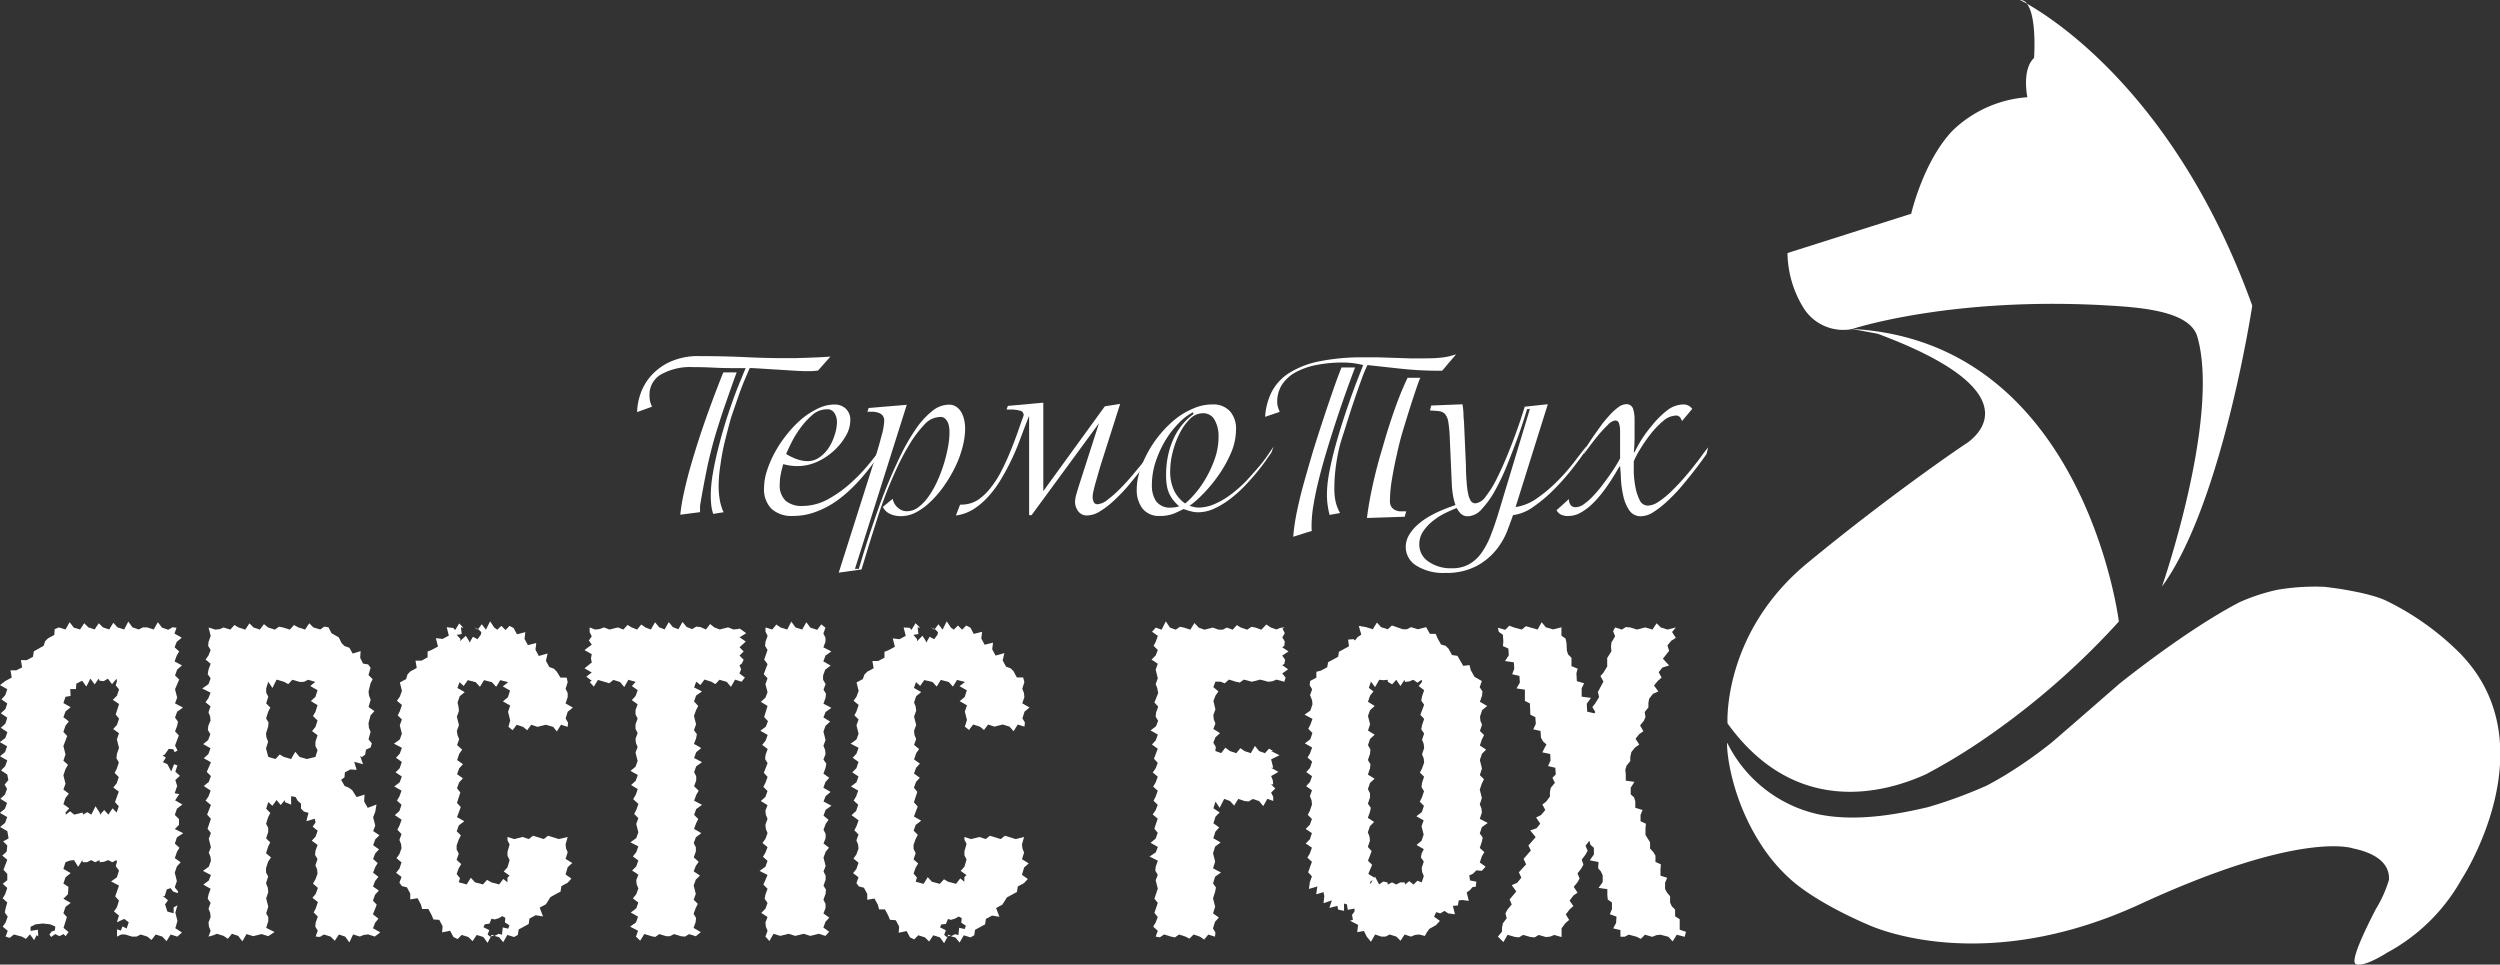 <?xml version="1.0" encoding="UTF-8"?> <svg xmlns="http://www.w3.org/2000/svg" id="Слой_1" data-name="Слой 1" viewBox="0 0 343.5 132.54"><rect x="0" y="0" width="343.5" height="132.54" fill="#333333" stroke="none"/> <title>Lisa_logo-W</title> <path d="M0.75,93.56l0.86-.46-0.17-1h0.8l0.8-.4-0.17-1h0.8l0.86-.46,0.12-.75L6,88.73,6.2,88.1l0.4-.4,0.86-.46,0.06-.8,0.57-.23L9,86.49l0.57-1,0.57,0.75L11,86.49l0.57-.86,0.57,0.57L13,86.49l0.57-.86,0.57,0.57L15,86.49l0.57-.92,0.57,0.63,0.92,0.29,0.57-1.09,0.57,0.8,0.86,0.29,0.57-.29h0.57l0.92,0.29,0.57-1,0.57,0.75,0.86,0.29,0.57-.34,0.57,0.06-0.29.8,1,0.57-0.69.57-0.29.75,0.63,0.57-0.34.57-0.29.8L25,91.43,24.34,92l-0.29.8,0.57,0.57L24.05,94.7l0.29,1.15-0.29.8,1.09,0.57-0.8.57-0.29.8,0.4,0.57-0.11.57-0.29.75,0.52,0.57-0.52,1.38,0.34,0.69-0.4.23-0.17-.4-0.63-.06-0.57.8-0.29.11,0.46,0.29-0.4.63L23,105l0.52,1,0.4-1,0.46,0.17-0.29.86,0.63,0.57-0.63.57L24.34,108l-0.34,1,0.63,0.11-0.57.86,1,0.57-0.75.57-0.29.86,0.57,0.57v0.8l-0.57.57,1.15,0.57-0.86.57-0.29.86,0.63,0.57-0.34.57-0.29.86,0.8,0.57-0.52.57-0.29.86,0.29,1.15-0.29.86,0.46,0.57-0.06.23-0.63-.23-0.34-.46-0.52.17-0.29.92H22.39l0.69,0.57-0.4.57L23,125.25l0.86,0.23v-0.8l0.52-.29-0.29,1,0.29,1.15-0.29,1L25,128.12l-0.63.57-0.92-.29-0.57.92-0.57-.63-0.92-.29-0.57.75-0.57-.46-0.92-.29-0.57.29H18.14l-0.92-.29H16.65l-0.57.29v-1l0.52,0.17,0.23-.57,0.57,0.29,0.29-.86-0.63-.46-1,.46,0.29-.92-0.69-.57,0.4-.57,0.29-.92-0.52-.57,0.52-1.49-1.09-.57,0.8-.57,0.29-.92L15.9,119l0.17-.57L16,118.18l-0.57.29-0.57-.29-0.57.23-0.57.06-0.06-.29-0.57.29-0.57-.29-0.57.29H11.37l-0.06-.29-0.57.92-0.57-.92-0.57.06L9,118.47l-0.29.92,1,0.57L9,120.54l-0.29.86,0.69,0.46-0.06,1-0.63.63,1,0.57L9,124.61l-0.29.86L9.19,126l-0.46,1.49,0.69,0.57-0.4.57-0.29-.29-0.57.29-0.57-.29-0.57.4-0.23-.34,0.29-.4,0.46-.17,0.06-.52L6.89,127l-1-.11-1,.11-0.69.34v0.57l1-.17,0.06,0.92-0.23-.17-0.34.69-0.57-.8L3.56,129,3,128.69l-1.09-.29-0.57.46-0.57-.17,0.29-.8-0.69-.57,0.4-.57,0.29-.8-0.4-.57,0.11-.57L1,124l-0.63-.57,0.34-.57L1,122l-0.63-.57L1,120.94,1,120.08l-0.52-.57L1,118.13l-0.69-.57L0.92,117,1,116.17l-0.57-.57,0.75-.4-0.17-1-1-.57,0.69-.57,0.29-.8-1-.57,0.69-.57,0.29-.8-0.92-.57,0.63-.57,0.29-.8-0.34-.57,0.52-.63L1,106.42l-0.86-.57,0.57-.57,0.29-.8-1-.57,0.69-.57,0.29-.8-1-.57,0.75-.57,0.29-.8L0.11,100l0.63-.57L1,98.61,0.11,98l0.63-.57L1,96.66l-0.8-.57,0.52-.57L1,94.7l-1-.57ZM9,111.64l0.06,0.29,0.57-.46,0.57,0.46,1.15-.29,0.06,0.29,0.57-.34,0.57,0.34,0.57-1.15,0.57,0.86,0.06,0.29,0.57-.63,0.57,0.63,0.57-.86,0.57,0.57,0.29-.86-0.52-.57,0.52-1.44-0.75-.57,0.46-.57,0.29-.86-0.57-.57,0.29-.57,0.29-.86L16,104.18l0.06-.57,0.29-.86-0.29-1.15,0.29-.86-0.8-.57,0.52-.57,0.29-.86-0.46-.57,0.46-1.44-0.86-.57,0.57-.57,0.29-.86-0.46-.57,0.17-.57L16,93.27,15.39,94l-0.57-.75-0.57.34-0.57-.06-0.11-.29-0.57.8-0.57-.8-0.57,1.09-0.57-.8-0.8.4-0.06.75H9.65L9.7,95.62,9,95.74l-0.29.86,1,0.57L9,97.75l-0.29.8,0.75,0.57L9,99.7l-0.29.86,0.52,0.57-0.52,1.38L9,103.66l-0.29.86,0.63,0.57L9,105.67l-0.29.86L9,107.68l-0.29.8,0.75,0.57L9,109.63l-0.29.86,0.8,0.57Z" transform="translate(0 0)" fill="#fff"></path> <path d="M28.65,128.69l0.29-.8-0.23-.57-0.06-.57,0.29-.75-0.06-.57-0.23-.57,0.29-.8-0.4-.57,0.11-.57,0.29-.8-1-.57,0.75-.57,0.29-.75-1.09-.57,0.8-.57,0.29-.8-0.06-.57-0.23-.57,0.29-.75-0.29-1.15,0.29-.8-0.46-.57,0.46-1.38-0.52-.57,0.52-1.32L28.25,110l0.4-.57,0.29-.8L28,108l0.69-.57,0.29-.8-0.57-.57,0.57-1.32L28,104.18l0.63-.57,0.29-.8-1-.57,0.69-.57,0.29-.8-0.34-.57,0.06-.57L28.93,99l-0.06-.57-0.23-.57,0.29-.8-0.69-.57,0.4-.57,0.29-.75-1.15-.57L28.65,94l0.29-.8-0.4-.57L28.65,92l0.29-.8-0.69-.57,0.4-.57,0.29-.75-0.34-.57,0.06-.57,0.29-.8-0.29-1.15,0.92,0.29,0.57-.06,0.57-.23,0.92,0.29,0.57-.63,0.57,0.34,0.92,0.29,0.57-.86,0.57,0.57,0.86,0.29,0.57-.75,0.57,0.46,0.92,0.29,0.57-.4,0.57,0.11,0.92,0.29,0.57-.63L41,86.21l0.92,0.29,0.57-.86,0.57,0.57L44,86.49l0.57-.4,0.57,0.11,0.4,0.8,1,0.57,0.4,0.8,0.4,0.4L48,89l0.46,0.8,1.09-.34-0.06.92,0.4,0.8,0.69,0.11,0.34,0.46-0.29,1,0.57,0.57-0.29.57L50.64,95l0.06,0.57,0.23,0.57-0.29,1,0.8,0.57-0.52.57-0.29,1.09L50.69,100l0.23,0.57-0.29,1,0.46,0.57-0.17.57-0.63.29-0.12.69-0.46.34-0.23-.17,0.4,1.15-1.21-.34L49,105.78l-0.86-.06-0.75.4-0.06.69-0.46.34L47.36,108l0.57,0.23,0.46,0.34L49,109.52l1.09-.34-0.06.92L50.52,111l1.21-.46-0.17,1-0.29.75,0.29,1.15-0.29.75,0.86,0.57-0.57.57-0.29.8,0.8,0.57-0.52.57-0.29.75,0.63,0.57-0.34.57-0.29.75L52,120.48l-0.46.57-0.29.75,0.8,0.57-0.52.57-0.29.8,0.52,0.57-0.52,1.32L52,126.22l-0.46.57-0.29.75,1,0.57-0.75.57-0.92-.29-0.57.06-0.57.23-0.92-.29L48,129.49l-0.57-.8-0.86-.29-0.57.86-0.57-.57-0.92-.29-0.57.34-0.57-.06,0.29-.8-0.34-.57,0.06-.57,0.29-.8-0.57-.57,0.29-.57,0.29-.86-0.75-.57,0.46-.57,0.29-.8L43,121.4l0.34-.57,0.29-.8-0.06-.57-0.23-.57,0.29-.86-0.34-.57,0.06-.57,0.29-.8-0.8-.57,0.52-.57,0.29-.8-0.69-.57,0.4-.57-0.11-.52-1.15.34,0.29-1.15-0.63-.17-0.4-.4v-0.69l-0.46-.4-0.29-.52L40,109.4v1.15l-0.86-.34v-0.29l-0.57.69L38,109.92l-0.57.8-0.57-.52-0.29.92,0.57,0.57-0.29.57-0.29.92,0.29,0.57v0.57l-0.29.86,0.57,0.57-0.29.57-0.29.92,0.69,0.57-0.4.57-0.29.92v0.57l0.29,0.57-0.29.92L36.8,122l0.06,0.57-0.29.86,0.29,1.15-0.29.92L36.86,126v0.57l-0.29.92,1.15,0.57-0.86.57-0.92-.29-1.15.29-0.92-.29-0.57,1-0.57-.75-0.86-.29-0.57.69-0.57-.4-0.92-.29-0.57.23ZM43.34,104l0.29-.92-0.29-.57v-0.57l0.29-.92-0.75-.57,0.46-.57L43.63,99,43,98.38l0.34-.57,0.29-.92-0.92-.57,0.63-.57,0.29-.92-1-.57,0.69-.57-1-.29-0.57.29H41.16l-1-.29L39.61,94,39,93.67l-1-.29-0.57,1.15-0.57-.86-0.29.92v0.57l0.29,0.57-0.29.92,0.57,0.57-0.29.57-0.29.92,0.34,0.57-0.06.57-0.29.92,0.06,0.57,0.23,0.57-0.29.92L36.86,104l1,0.29,0.57-.63L39,104l1,0.29,0.57-1L41.16,104l1,0.29Z" transform="translate(0 0)" fill="#fff"></path> <path d="M63.67,86.26l-0.34-.06,0.11,0.92-0.69.11,0.52,0.57-0.06.29L64,87.36,64.41,88l0.11,0.29,0.46-.8,0.63,0.34,0.46-.63,0.06-.34-0.4-.4H65.68l0.52-.69,0.57,0.75,0.57-1.15,0.57,0.86,0.4,0.29L68.89,86l0.57,0.57L70,86l0.57,0.29,0.46,0.86,1.15-.29-0.11.92,0.46,0.86,1.15-.29-0.11.92,0.46,0.86,1.21-.34-0.23,1,0.46,0.86,0.63,0.23,0.4,0.4L77,93.1h0.86L78,93.73l-0.29.92L78,95.22,78,95.79l-0.29.86,1,0.57L78,97.8l-0.29.92,0.34,0.57L78,99.87l-0.92-.29-0.57.92L76,99.87,75,99.58l-1.15.29L73,99.58l-0.57.75-0.57-.46L71,99.58l-0.57.75-0.57-.46L70.1,99,69.81,97.8l0.29-.86-1-.57,0.69-.57,0.29-.92-1-.57,0.75-.57-1.09-.29-0.57.92-0.57-.63-1.09-.29-0.57.92-0.57-.63-1.09-.29-0.57.8-0.57-.52-0.29.8,1,0.57-0.69.57-0.29.86L63,97.11l0.06,0.57-0.29.8,0.29,1.15-0.29.8L62.86,101l0.23,0.57-0.29.8L63.5,103l-0.4.57-0.29.86,0.8,0.57-0.52.57-0.29.8,0.8,0.57-0.52.57-0.29.8,0.46,0.57-0.46,1.44,0.52,0.57-0.52,1.38,1,0.57-0.75.57-0.29.8,0.57,0.57-0.29.57-0.29.8v0.57l0.29,0.57-0.29.86,0.63,0.57-0.34.57-0.29.8,0.46,0.57-0.17.57,1.09,0.29,0.57-.92,0.57,0.63,1.09,0.29,0.57-.63,0.57,0.34,1.09,0.29,0.57-.75,0.57,0.46v-0.63l0.29-.29-0.8-.57,0.52-.57,0.29-1-0.29-.57v-0.57l0.29-1-0.29-.57V115l0.92,0.29,1.15-.29,0.86,0.29,0.57-.46,1.49,0.46,0.57-.46,1.49,0.46L78,115l-0.29,1,0.06,0.57L78,117.09l-0.29.92,0.92,0.57-0.63.57-0.29,1,0.8,0.57-0.52.57-0.86.46-0.11.75-1.38.75-0.63,1-0.86.46,0.46,1.21-1-.17-0.86.46-0.11.75-1.38.75-0.11.75-0.52.29-0.92-.29-0.57,1-0.57-.69-0.63-.17,0.57-.29,0.46,0.12,0.11-1,0.75,0.17,0.17-.46-0.63-.4,0.06-.63-0.4-.23-0.52.29-0.57.17-0.4-.12-0.29.69L66.6,127l-0.17.4,0.8,0.4L67,128.4l0.34,0.29h0.11l-0.46.86-0.57-.8-0.92-.29-0.57.86-0.57-.57-0.92-.29-0.57.57-0.57-.29-0.46-.86-1.09.23,0.06-.86-0.46-.86-0.8-.06-0.23-.57-0.46-.86H58l-0.17-.63-0.46-.86-1,.17v-0.8l-0.46-.86-0.69-.17-0.34-.46,0.29-.8-0.75-.57,0.46-.57,0.29-.86-0.69-.57,0.4-.57,0.29-.8-0.06-.57-0.23-.57,0.29-.8L54.6,114l0.29-.57,0.29-.8L54.25,112l0.63-.57,0.29-.86L54.54,110l0.34-.57,0.29-.8-1-.57,0.75-.57,0.29-.8-0.86-.57,0.57-.57,0.29-.86-0.8-.57,0.52-.57,0.29-.8-1.09-.57,0.8-.57,0.29-.8-0.29-1.15,0.29-.8-0.57-.57,0.29-.57,0.29-.86-0.69-.57,0.4-.57,0.29-.8-0.29-1.15,0.86-.46L56,92.64l0.4-.4,0.86-.46-0.17-1h0.8l0.86-.46v-0.8l0.57-.23,0.86-.46-0.29-1.15,0.92,0.11,0.86-.46-0.29-1.15,0.92,0.11,0.23,0.29,0.57-.92Zm2,0.17-0.06.06-0.46-.29Zm1.89,42,0.34,0.11-0.46.12Z" transform="translate(0 0)" fill="#fff"></path> <path d="M87.38,128.69l0.29-.8-1.09-.57,0.8-.57,0.29-.8-1-.57,0.75-.57,0.29-.8-0.75-.57,0.46-.57,0.29-.8-0.23-.57-0.06-.57,0.29-.75-0.86-.57,0.57-.57,0.29-.8-0.75-.57,0.46-.57,0.29-.8-1.09-.57,0.8-.57,0.29-.8-0.29-1.15,0.29-.8-0.57-.57,0.29-.57,0.29-.8L87,109.8l0.34-.57,0.29-.8-0.92-.57,0.63-.57,0.29-.8-1-.57,0.69-.57,0.29-.8-0.29-1.15,0.29-.75-0.23-.57-0.06-.57,0.29-.8-0.29-.57V99.53l0.29-.8-0.29-.57V97.57l0.29-.8-0.8-.57,0.52-.57,0.29-.8-0.8-.57,0.52-.57-1-.29-0.57,1-0.57-.69-0.92-.29-0.57.46-1.55-.46-0.57.92-0.57-.63,0.29-.17-0.75-.57,0.75-.57-1-.57,1-.8-0.11-.57,0.11-.57-1-.57,1-.75-0.4-.57,0.4-.57-0.29-.57V86.21l0.75,0.29,0.57-.06L83,86.21l0.75,0.29,1.15-.29,0.75,0.29,0.57-.63,0.57,0.34,0.75,0.29,0.57-.69,0.57,0.4,0.75,0.29,0.57-1,0.57,0.69,0.75,0.29,0.57-1,0.57,0.69,0.75,0.29,0.57-1,0.57,0.69,0.75,0.29,0.57-.34,0.57,0.06L97,86.49l0.57-.75,0.57,0.46,0.75,0.29,1.15-.29,0.75,0.29,0.57-.06,0.29-.06L102.53,87l-0.92.57,0.86,0.57-0.86.8,0.57,0.57-0.57.57,0.57,0.57-0.29.57-0.29.17,0.23,0.57-0.23.57,0.75,0.57-0.46.57L101,93.38l-0.57,1-0.57-.69-1-.29L98.29,94l-0.57-.34-0.92-.29-0.57.75-0.57-.46-0.29.8L96.45,95l-0.8.57-0.29.8L95.93,97l-0.29.57-0.29.8,0.29,1.15-0.29.8,0.4,0.57-0.11.57-0.29.75,1,0.57-0.69.57-0.29.8,1.09,0.57-0.8.57-0.29.8,0.29,0.57v0.57l-0.29.8L96,108.65l-0.34.57-0.29.8,1.09,0.57-0.8.57-0.29.8,0.57,0.57-0.29.57-0.29.8,1,0.57-0.75.57-0.29.8,0.29,0.57V117l-0.29.8L96,118.41l-0.4.57-0.29.75,0.86,0.57-0.57.57-0.29.8,0.29,1.15-0.29.8,0.57,0.57-0.29.57-0.29.8,0.34,0.57-0.06.57-0.29.8,1,0.57-0.69.57-0.92-.29-0.57.34-0.57-.06-0.92-.29-0.57.29H91.51l-0.92-.29-0.57.4-0.57-.12-0.92-.29-0.57.92Z" transform="translate(0 0)" fill="#fff"></path> <path d="M105.17,128.69l0.29-.8-0.23-.57-0.06-.57,0.29-.75-0.86-.57,0.57-.57,0.29-.8-0.4-.57,0.11-.57,0.29-.8-0.57-.57,0.57-1.32-1.09-.57,0.8-.57,0.29-.8-0.63-.57,0.34-.57,0.29-.75-0.69-.57,0.4-.57,0.29-.8-0.23-.57-0.06-.57,0.29-.8-0.23-.57-0.06-.57,0.29-.75-0.92-.57,0.63-.57,0.29-.8-0.57-.57,0.29-.57,0.29-.8-0.52-.57,0.52-1.32-0.34-.57,0.06-.57,0.29-.8-0.75-.57,0.46-.57,0.29-.8-1-.57,0.75-.57,0.29-.75-0.52-.57L105.46,97l-0.92-.57,0.63-.57,0.29-.75L105.17,94l0.29-.8-0.52-.57,0.52-1.38L105,90.63l0.46-1.32-0.34-.57,0.06-.57,0.29-.8-0.29-.57V86.21l0.92,0.29,0.57-.69,0.57,0.4,0.92,0.29,0.57-1.09,0.57,0.8,0.92,0.29,0.57-1,0.57,0.75,0.92,0.29,0.57-.75,0.57,0.46-0.29.8,0.29,0.57v0.57l-0.29.75,1.09,0.57-0.8.57-0.29.8,1,0.57-0.75.57-0.29.8v0.57L113.44,94l-0.29.75,0.34,0.57-0.06.57-0.29.8,1.09,0.57-0.8.57-0.29.75,0.92,0.57-0.63.57-0.29.8,0.29,1.15-0.29.8,0.23,0.57,0.06,0.57-0.29.75,0.4,0.57-0.11.57-0.29.8,0.8,0.57-0.52.57-0.29.8,1,0.57-0.69.57-0.29.75,1.09,0.57-0.8.57-0.29.8,0.69,0.57-0.4.57-0.29.8,0.29,0.57v0.57l-0.29.75,0.75,0.57-0.46.57-0.29.8,0.29,1.15-0.29.75,0.29,0.57v0.57l-0.29.8,0.34,0.57-0.06.57-0.29.8,0.29,0.57v0.57l-0.29.75,0.8,0.57-0.52.57-0.29.8,0.8,0.57-0.52.57-0.92-.29-1.15.29-0.92-.29-1.15.29-0.92-.29-1.15.29-0.92-.29-0.57,1Z" transform="translate(0 0)" fill="#fff"></path> <path d="M126.42,86.26l-0.34-.06,0.11,0.92-0.69.11L126,87.81,126,88.1l0.75-.75L127.16,88l0.11,0.29,0.46-.8,0.63,0.34,0.46-.63,0.06-.34-0.4-.4h-0.06l0.52-.69,0.57,0.75,0.57-1.15,0.57,0.86,0.4,0.29,0.57-.57,0.57,0.57,0.57-.57,0.57,0.29,0.46,0.86,1.15-.29-0.11.92,0.46,0.86,1.15-.29-0.11.92,0.46,0.86,1.21-.34-0.23,1,0.46,0.86,0.63,0.23,0.4,0.4,0.46,0.86h0.86l0.17,0.63-0.29.92,0.23,0.57,0.06,0.57-0.29.86,1,0.57-0.69.57-0.29.92,0.34,0.57-0.06.57-0.92-.29-0.57.92-0.57-.63-0.92-.29-1.15.29-0.86-.29-0.57.75-0.57-.46-0.92-.29-0.57.75-0.57-.46,0.29-.92-0.29-1.15,0.29-.86-1-.57,0.69-.57,0.29-.92-1-.57,0.75-.57-1.09-.29-0.57.92-0.57-.63-1.09-.29-0.57.92-0.57-.63L127,93.44l-0.57.8-0.57-.52-0.29.8,1,0.57-0.69.57-0.29.86,0.23,0.57,0.06,0.57-0.29.8,0.29,1.15-0.29.8,0.06,0.57,0.23,0.57-0.29.8,0.69,0.57-0.4.57-0.29.86,0.8,0.57-0.52.57-0.29.8,0.8,0.57-0.52.57-0.29.8,0.46,0.57-0.46,1.44,0.52,0.57-0.52,1.38,1,0.57-0.75.57-0.29.8,0.57,0.57-0.29.57-0.29.8v0.57l0.29,0.57-0.29.86,0.63,0.57-0.34.57-0.29.8,0.46,0.57-0.17.57,1.09,0.29,0.57-.92,0.57,0.63,1.09,0.29,0.57-.63,0.57,0.34,1.09,0.29,0.57-.75,0.57,0.46v-0.63l0.29-.29-0.8-.57,0.52-.57,0.29-1-0.29-.57v-0.57l0.29-1-0.29-.57V115l0.92,0.29,1.15-.29,0.86,0.29,0.57-.46,1.49,0.46,0.57-.46,1.49,0.46,1.15-.29-0.29,1,0.06,0.57,0.23,0.57-0.29.92,0.92,0.57-0.63.57-0.29,1,0.8,0.57-0.52.57-0.86.46-0.11.75-1.38.75-0.63,1-0.86.46,0.46,1.21-1-.17-0.86.46-0.11.75-1.38.75-0.11.75-0.52.29-0.92-.29-0.57,1-0.57-.69-0.63-.17,0.57-.29,0.46,0.12,0.11-1,0.75,0.17,0.17-.46-0.63-.4,0.06-.63-0.4-.23-0.52.29-0.57.17-0.4-.12-0.29.69-0.63.06-0.17.4,0.8,0.4-0.23.63,0.34,0.29h0.11l-0.46.86-0.57-.8-0.92-.29-0.57.86-0.57-.57-0.92-.29-0.57.57-0.57-.29-0.46-.86-1.09.23,0.06-.86-0.46-.86-0.8-.06-0.23-.57-0.46-.86h-0.8l-0.17-.63-0.46-.86-1,.17v-0.8l-0.46-.86-0.69-.17-0.34-.46,0.29-.8-0.75-.57,0.46-.57,0.29-.86-0.69-.57,0.4-.57,0.29-.8-0.06-.57-0.23-.57,0.29-.8-0.57-.57,0.29-.57,0.29-.8L117,112l0.63-.57,0.29-.86-0.63-.57,0.34-.57,0.29-.8-1-.57,0.75-.57,0.29-.8-0.86-.57,0.57-.57,0.29-.86-0.8-.57,0.52-.57,0.29-.8-1.09-.57,0.8-.57,0.29-.8-0.29-1.15,0.29-.8-0.57-.57,0.29-.57,0.29-.86-0.69-.57,0.4-.57,0.29-.8-0.29-1.15,0.86-.46,0.23-.63,0.4-.4,0.86-.46-0.17-1h0.8l0.86-.46v-0.8l0.57-.23,0.86-.46-0.29-1.15,0.92,0.11,0.86-.46-0.29-1.15L125,86.26l0.23,0.29,0.57-.92Zm2,0.17-0.06.06-0.46-.29Zm1.89,42,0.34,0.11-0.46.12Z" transform="translate(0 0)" fill="#fff"></path> <path d="M158.79,128.69l0.29-.8-0.63-.57,0.34-.57,0.29-.75-0.46-.57,0.46-1.38-0.46-.57,0.46-1.38-0.29-1.15,0.29-.75-0.34-.57,0.06-.57,0.29-.8-1.15-.57,0.86-.57,0.29-.75-1-.57,0.69-.57,0.29-.8-0.46-.57,0.46-1.38-0.69-.57,0.4-.57,0.29-.75-0.57-.57,0.29-.57,0.29-.8-0.63-.57,0.34-.57,0.29-.8-0.69-.57,0.4-.57,0.29-.75-0.52-.57,0.52-1.38-0.8-.57,0.52-.57,0.29-.8-1-.57,0.75-.57,0.29-.75-0.34-.57,0.06-.57,0.29-.8-0.52-.57,0.52-1.32L159,94.53,158.79,94l0.29-.8L158.79,92l0.29-.8-0.86-.57,0.57-.57,0.29-.75-0.57-.57,0.29-.57,0.29-.8-0.8-.57,0.52-.57,0.8,0.29,0.57-1.15,0.57,0.86,0.8,0.29,0.57-.4,0.57,0.11,0.86,0.29,0.57-.92,0.57,0.63,0.8,0.29,1.15-.29,0.8,0.29H168l0.57-.29,0.8,0.29,0.57-.63,0.57,0.34,0.86,0.29,0.57-.4,0.57,0.11,0.8,0.29L174,85.8l0.57,0.4,0.8,0.29,0.57-.23,0.57-.06-0.29.17L176.53,87l-0.34.57,0.34,0.57-0.06.57-0.29.23,0.86,0.57-0.86.57,0.4,0.57-0.11.57-0.29.17,0.8,0.57-0.8.57,0.46,0.57-0.17.57-1.09-.29-0.57.23-0.57.06-1.09-.29-1.15.29-1.09-.29-0.57.4-0.57-.12-0.92-.29-0.57.52-0.57-.23H167l-0.29.75L167.41,95l-0.4.57-0.29.75L167,97.46l-0.29.8,0.06,0.57L167,99.41l-0.29.75,0.92,0.57-0.63.57-0.29.75,0.34,0.57-0.06.57,0.8,0.29,0.57-.75L169,103.2l0.86,0.29,0.57-.69,0.57,0.4,0.86,0.29,0.57-1L173,103.2l0.8,0.29,0.57-.63,0.57,0.34h-0.29l1.15,0.57-1.15.57,0.29,1.15h-0.29l1,0.57-1,.57,0.23,0.57,0.06,0.57h-0.29l0.57,0.57-0.57.57,0.29,0.57v0.57l-0.8-.29-0.57,1-0.57-.69-0.86-.29-0.57.34-0.57-.06-0.86-.29-0.57.92-0.57-.63-0.8-.29L167.58,111l-0.57-.86-0.29.92,0.86,0.57-0.57.57-0.29.92,0.8,0.57-0.52.57-0.29.92,1,0.57-0.75.57-0.29.92,0.29,1.15-0.29.92,1.09,0.57-0.8.57-0.29.92,0.4,0.57-0.11.57-0.29.92,0.29,1.15-0.29.92,0.8,0.57-0.52.57-0.29.92,0.34,0.57-0.06.57-0.92-.29-0.57.69-0.57-.4L164,128.4l-0.57.57-0.57-.29L162,128.4l-0.57.4-0.57-.12-0.92-.29-0.57.4Z" transform="translate(0 0)" fill="#fff"></path> <path d="M185.49,126.51l0.4-.12-0.12-.69,0.34-.46v-0.4l-0.92.17-0.12-.75-0.4-.11v1l-0.8-.17-0.12-.52-1.09.29L183,123.7l-1.15.4,0.11-1-0.11-.52-1,.29L181,121.8l-1.15.34,0.12-.92,0.29-.8-0.52-.57,0.52-1.44-0.63-.57,0.34-.57,0.29-.8-0.86-.57,0.57-.57,0.29-.86-0.86-.57,0.57-.57,0.29-.8-0.57-.57,0.29-.57,0.29-.86-0.06-.57-0.23-.57,0.29-.8-0.8-.57,0.52-.57,0.29-.8-0.8-.57,0.52-.57,0.29-.86-0.63-.57,0.34-.57,0.29-.8-1-.57,0.75-.57,0.29-.86-0.57-.57,0.29-.57,0.29-.8-1.09-.57,0.8-.57,0.29-.86-0.06-.57L180,95.51l0.29-.8-0.34-.57,0.06-.57,0.86-.46v-0.8l0.63-.17,0.86-.46,0.12-.69,1.38-.75,0.11-.69,1.38-.75-0.12-.92,0.75-.06L186.18,88l0.34-.46,0.52-.34L186.7,86l1,0.17,0.92,0.29,0.57-.92,0.57,0.63,0.92,0.29,0.57-.52,1.49,0.52h0.57l0.57-.29,0.92,0.29,1.15-.29,0.52,0.92h0.8l0.23,0.57L198,88.56l0.63,0.17,0.4,0.4L199.5,90l0.75,0.11,0.8,1.38,0.86-.11,0.17,0.69L202.6,93l1,0.57-0.29.86L203.69,95l-0.06.57-0.29.86,1,0.57-0.69.57-0.29.86L203.4,99l0.23,0.57-0.29.86,0.57,0.57-0.29.57-0.29.86,0.86,0.57-0.57.57-0.29.86,0.29,1.15-0.29.92,0.57,0.57-0.29.57-0.29.86,0.29,1.15-0.29.86,0.23,0.57,0.06,0.57-0.29.86,1.09,0.57-0.8.57-0.29.86,0.4,0.57-0.11.57-0.29.86,0.63,0.57-0.34.57-0.29.86,0.8,0.57-0.52.57-0.75-.06-0.46.46-0.52.23,0.11,0.69,0.86,0.17-0.06.69-0.46.06-0.34.4-0.46.34,0.29,1.15-0.92-.12-0.46.06-0.12.69-0.69.06,0.29,1.15-0.92-.12-0.52-.34-0.57.34-0.57-.17-0.29.63,0.8,0.57-0.52.57-0.92.52-0.34.46-0.29.52L195,128.4l-0.57.06-0.57.23L193,128.4l-0.57.86-0.57-.57-0.92-.29-0.57.29h-0.57l-0.86-.29-0.57,1-0.57-.69-0.4-.8-0.92.17,0.12-1Zm2.76-9-0.29.75,0.57,0.57L188,120.08l0.86,0.52,0.06-.17,0.57,1.09,0.57-.4,0.57,0.12,0.06,0.29,0.57-.29,0.57,0.29,0.57-.29H193l0.06,0.29,0.57-.46,0.57,0.46,0.57-.52,0.57,0.23,0.29-.86-0.23-.57-0.06-.57,0.29-.86-0.4-.57,0.11-.57,0.29-.57-1-.57,0.69-.57,0.29-.86-0.29-1.15,0.29-.8-1-.57,0.75-.57,0.29-.86-0.57-.57,0.29-.57,0.29-.86-0.34-.57,0.06-.57,0.29-.86-0.57-.57,0.29-.57,0.29-.8-0.06-.57-0.23-.57,0.29-.86-0.06-.57-0.23-.57,0.29-.86-0.4-.57,0.11-.57,0.29-.86-0.52-.57,0.52-1.38-0.4-.57,0.11-.57,0.29-.86-0.75-.57,0.46-.57-0.06-.29-0.57.4-0.57-.4-0.57.23-0.57.06-0.06-.29-0.57.86-0.57-.86-0.57.63-0.57-.34-0.06-.29-0.57.06-0.57-.06-0.57,1-0.57-.75-0.29.86L188.71,95l-0.46.57-0.29.86L188.88,97l-0.63.57-0.29.8,0.29,1.15-0.29.86,0.92,0.57-0.63.57-0.29.86L188.3,103l-0.06.57-0.29.86L188.3,105l-0.06.57-0.29.86,0.92,0.57-0.63.57-0.29.86,0.29,0.57v0.57l-0.29.86,0.4,0.57-0.12.57-0.29.8,0.86,0.57-0.57.57-0.29.86,0.23,0.57,0.06,0.57-0.29.86,0.52,0.57Zm0,3.67,0.06,0.29,0.29-.57Z" transform="translate(0 0)" fill="#fff"></path> <path d="M205.81,128.69l0.57-.69v-0.57l0.12-.57,0.52-.69-0.17-.69,0.29-.52,0.57-.69-0.29-.69,0.92-1.09-0.63-.86,0.75-.34,0.57-.69-0.34-.75,1-1.09-0.35-.75,1-1.15-0.34-.69,1-1.15-0.75-.92,0.86-.29,0.52-.63-0.57-.86,0.69-.34,0.57-.69-0.4-.75,0.52-.4,0.52-.69v-0.63l0.11-.57,0.57-.69-0.34-.69,0.46-.46-0.06-.92-1-.23,0.34-.75L213,103.6l-1.09-.23,0.57-1.09-0.46-.4-0.29-.52-0.06-.92-1-.23,0.35-.75-0.06-.92-0.69-.34-0.06-1.55-0.69-.34V94.76l-1.15-.17,0.46-.8-0.06-.92-1-.23,0.29-.75L208,91l-1.21-.17,0.52-.8-0.06-.92-0.75-.34,0.06-.63-0.06-.92-0.57-.4-0.12-.57,1,0.29,0.57-.57L208,86.21l1.09,0.29,0.57-.46,1.6,0.46,0.57-1,0.57,0.69,1,0.29,1.14-.29v1.15l0.57,0.4,0.12,0.57,0.06,1.09,0.17,0.52,0.46,0.46v1.15l0.85,0.34-0.17.63,0.06,1.09,1,0.29-0.34.69v1.15l1.28,0.17-0.58.8,0.06,1.09,1,0.23,0.12-.17-0.41-.69,0.41-.52,0.52-.86-0.17-.69,0.76-1.44-0.41-.75,0.41-.46,0.52-.86V90.4l0.58-.92-0.06-.63,0.06-.57,0.51-.86-0.28-.69,0.28-.52,0.91,0.29,0.57-.34L224,86.21l0.91,0.29,1.14-.29,1,0.29,0.57-.86,0.57,0.57,0.92,0.29,1.15-.29-0.52.63,0.52,0.8-0.63.4-0.52.63,0.23,0.75-0.86,1.09,0.86,0.92-0.92.29-0.52.63,0.4,0.75-0.52.46-0.52.63L227.86,95l-0.75.34L226.6,96l-0.11.57v0.63l-0.51.63,0.11,0.69-0.23.52-0.51.63,0.45,0.8-0.57.4-0.51.63,0.51,0.8-0.57.4-0.51.63L224,104v0.57l-0.51.63-0.17.57,0.06,0.63v0.86l1.19,0.17-0.51.8v0.92l0.46,0.4,0.17,0.57V111l1,0.29-0.28.69v0.86l0.74,0.34-0.06.63v0.92l0.63,1v0.86l0.43,0.46,0.31,0.52v0.86l0.75,0.34-0.06.63v0.92l0.92,0.29-0.29.69v0.86l0.29,0.52,0.4,0.46V124l0.23,0.52,0.46,0.46v0.92l0.63,0.4v1.44l0.86,0.29-0.17.69-1.09-.29-0.57.92-0.57-.63-1.09-.29-0.57.06-0.57.23-1-.29-0.57.57-0.57-.29-1.09-.29-0.57.29h-0.57v-0.92l-1-.23,0.4-.75,0.06-.86-0.92-.34,0.29-.69V124l-0.57-.4-0.06-.57v-0.86l-1.21-.17,0.57-.8v-0.92l-0.23-.52-0.4-.46,0.06-.86-1.21-.23,0.57-.8v-0.92l-0.46-.4-0.17-.57-0.52.69,0.29,0.69-0.29.52-0.52.69,0.23,0.69-0.29.52-0.52.69,0.29,0.69-0.29.52-0.52.63,0.52,0.8-0.57.4-0.52.69,0.52,0.75-0.52.46-0.52.69,0.46,0.75-0.52.46-0.52.69v1.21l-1-.29-0.57.23-0.57.06-1-.29-0.57.34-0.57-.06-1-.29-0.57.34-0.57-.06-1-.29-0.57,1Z" transform="translate(0 0)" fill="#fff"></path> <path d="M87.54,56.62a8.12,8.12,0,0,1,.41-2.35,7.32,7.32,0,0,1,1.4-2.52,7.92,7.92,0,0,1,2.64-2,9.21,9.21,0,0,1,4.1-.82q3.41,0,6.27.14t5.52,0.14l1.31,0,1.67-.05,1.74-.07L114.1,49l-1.7,1.91a7.86,7.86,0,0,1-.94.08l-1,0q-0.41,0-1.48-.07l-2.26-.14-2.25-.14q-1.06-.07-1.46-0.07l-0.66,1.55q-0.43,1-.9,2.35t-1,2.91Q100,59,99.61,60.58T99,63.8a19.06,19.06,0,0,0-.26,3,11.18,11.18,0,0,0,.15,1.84,6.84,6.84,0,0,0,.53,1.74L98,70.61a5.34,5.34,0,0,1-.27-1.21,11.86,11.86,0,0,1-.07-1.28,18.54,18.54,0,0,1,.31-3.2q0.31-1.74.77-3.54t1-3.54q0.56-1.74,1.09-3.2t1-2.54q0.42-1.07.63-1.52h-1.7q-1.43,0-2.78-.07t-2.78-.07a8.15,8.15,0,0,0-4.36,1,3.18,3.18,0,0,0-1.6,2.84,3.7,3.7,0,0,0,.09.9,4.31,4.31,0,0,0,.26.7Zm5.93,14.1A26.16,26.16,0,0,1,94,67.58q0.37-1.7.89-3.51T96,60.43q0.6-1.84,1.21-3.54t1.17-3.17q0.56-1.46,1-2.55h1.84q-0.07.17-.31,0.83l-0.58,1.63-0.75,2.15q-0.41,1.17-.78,2.37a59.16,59.16,0,0,0-1.65,6.16q-0.56,2.76-.9,4.8a3.73,3.73,0,0,0-.07.66,5.57,5.57,0,0,1,0,.6Z" transform="translate(0 0)" fill="#fff"></path> <path d="M120.91,62.37l-1,1.38q-0.61.83-1.43,1.79a23.69,23.69,0,0,1-1.84,1.91,15.6,15.6,0,0,1-2.21,1.72,12,12,0,0,1-2.57,1.24,8.76,8.76,0,0,1-2.88.48,4.1,4.1,0,0,1-3-1,3.81,3.81,0,0,1-1-2.84,7.9,7.9,0,0,1,.41-2.4,14.64,14.64,0,0,1,1.11-2.55,16.28,16.28,0,0,1,1.65-2.45,14.73,14.73,0,0,1,2-2.08,10.63,10.63,0,0,1,2.25-1.45,5.33,5.33,0,0,1,2.28-.54,2.2,2.2,0,0,1,1.52.56,2.14,2.14,0,0,1,.63,1.69,4.23,4.23,0,0,1-.58,2,8.33,8.33,0,0,1-1.57,2,8.6,8.6,0,0,1-2.32,1.58,6.51,6.51,0,0,1-2.83.63,7.16,7.16,0,0,1-1.91-.27q-0.2.68-.34,1.36a6.93,6.93,0,0,0-.14,1.36,2.92,2.92,0,0,0,.82,2.33,3.41,3.41,0,0,0,2.28.7,7.36,7.36,0,0,0,3.66-1,16.69,16.69,0,0,0,3.18-2.32,24.13,24.13,0,0,0,2.49-2.66q1.06-1.33,1.6-2Zm-7.32-6.13a3,3,0,0,0-2,.8,10.8,10.8,0,0,0-1.67,1.84,13.79,13.79,0,0,0-1.24,2.06q-0.49,1-.66,1.43a3.4,3.4,0,0,0,.43.26q0.29,0.15.68,0.32a5.53,5.53,0,0,0,.87.29,4.05,4.05,0,0,0,1,.12,2.73,2.73,0,0,0,1.55-.49,4.76,4.76,0,0,0,1.26-1.26,6.55,6.55,0,0,0,.83-1.72A6,6,0,0,0,115,58a2.36,2.36,0,0,0-.34-1.24A1.12,1.12,0,0,0,113.59,56.24Z" transform="translate(0 0)" fill="#fff"></path> <path d="M120.3,62.75q0.48-1.53.83-2.89a8.87,8.87,0,0,0,.36-2,1.14,1.14,0,0,0-.22-0.77,1.3,1.3,0,0,0-.56-0.37,3.06,3.06,0,0,0-.75-0.15q-0.41,0-.78,0l0.17-.51,5.24-.44-7.12,22.54H118q0.1-.31.44-1.45t0.87-2.78q0.53-1.63,1.23-3.64t1.53-4q0.83-2,1.81-4a27.5,27.5,0,0,1,2-3.41,11.19,11.19,0,0,1,2.18-2.38,3.7,3.7,0,0,1,2.3-.9,1.76,1.76,0,0,1,1,.27,2.16,2.16,0,0,1,.7.73,3.66,3.66,0,0,1,.41,1.06,5.44,5.44,0,0,1,.14,1.21,10.28,10.28,0,0,1-.36,2.57,14.46,14.46,0,0,1-1,2.71,19.3,19.3,0,0,1-1.5,2.55,14.42,14.42,0,0,1-1.82,2.16,8.89,8.89,0,0,1-2,1.5,4.49,4.49,0,0,1-2.09.56,3.77,3.77,0,0,1-1.09-.14,3,3,0,0,1-.73-0.32,1.8,1.8,0,0,1-.46-0.41,4.09,4.09,0,0,1-.27-0.39l1.36-1.12a2.58,2.58,0,0,0,.15.46,2,2,0,0,0,.36.56,2.27,2.27,0,0,0,.6.48,1.72,1.72,0,0,0,.87.2,2.57,2.57,0,0,0,1.57-.56,6.53,6.53,0,0,0,1.4-1.48,13,13,0,0,0,1.18-2.08,20,20,0,0,0,.9-2.37,19.67,19.67,0,0,0,.58-2.35,11.49,11.49,0,0,0,.2-2,5.29,5.29,0,0,0-.05-0.72,2.18,2.18,0,0,0-.2-0.68,1.63,1.63,0,0,0-.39-0.51,0.86,0.86,0,0,0-.58-0.2A3,3,0,0,0,127,58.35,15.35,15.35,0,0,0,125,61a31.55,31.55,0,0,0-1.79,3.37q-0.82,1.79-1.36,3.18-0.24.61-.58,1.55t-0.68,2l-0.7,2.2q-0.36,1.12-.65,2.09t-0.53,1.74l-0.34,1.11-3.13.44Z" transform="translate(0 0)" fill="#fff"></path> <path d="M138.48,55.77l4.87-.44V67.48l8.45-11.65,2.11-.34-2.59,8.14q-0.17.54-.37,1.24l-0.39,1.36q-0.19.66-.31,1.21a4.2,4.2,0,0,0-.12.78,1.84,1.84,0,0,0,.14.75,0.54,0.54,0,0,0,.54.31,2.45,2.45,0,0,0,1.35-.6,15.58,15.58,0,0,0,1.69-1.48q0.89-.89,1.75-1.91t1.58-1.91l1.21-1.48a2.06,2.06,0,0,1,.6-0.6l0,0,0,0.1-0.54.85-0.07.07-0.63.92q-0.49.72-1.23,1.65t-1.63,2A24.61,24.61,0,0,1,153,68.83a11.44,11.44,0,0,1-1.87,1.43,3.4,3.4,0,0,1-1.72.56,1.44,1.44,0,0,1-1.29-.61,2.24,2.24,0,0,1-.41-1.26,4.6,4.6,0,0,1,.22-1.17q0.22-.77.43-1.41L151,58.15l-9.26,12.63h-0.34V57.16q-0.07.14-.27,0.66l-0.31.8-0.85,2.25q-0.48,1.26-1.11,2.55T137.45,66a14.47,14.47,0,0,1-1.69,2.26,9.69,9.69,0,0,1-2,1.7,6,6,0,0,1-2.42.87l0.58-1.5a1,1,0,0,0,.31,0,4.1,4.1,0,0,0,2.16-.66A7.61,7.61,0,0,0,136.13,67a13.72,13.72,0,0,0,1.48-2.32q0.66-1.29,1.21-2.64t1-2.62q0.44-1.28.82-2.3a0.38,0.38,0,0,0,0-.17,0.59,0.59,0,0,0-.54-0.53,4.14,4.14,0,0,0-1.12-.15h-0.68Z" transform="translate(0 0)" fill="#fff"></path> <path d="M174.68,62.2q-0.2.27-.7,1t-1.23,1.62q-0.73.9-1.67,1.89a17.55,17.55,0,0,1-2,1.8,11.4,11.4,0,0,1-2.2,1.35,5.36,5.36,0,0,1-2.26.53,4,4,0,0,1-1-.14,9.08,9.08,0,0,1-1-.31q-0.31.17-1.17,0.56a5.08,5.08,0,0,1-2.09.39,2.87,2.87,0,0,1-2.37-1,4.21,4.21,0,0,1-.8-2.72,8.06,8.06,0,0,1,.41-2.42,14.9,14.9,0,0,1,1.11-2.59,15.18,15.18,0,0,1,1.69-2.49,14.93,14.93,0,0,1,2.13-2.11A10.26,10.26,0,0,1,164,56.11a6.5,6.5,0,0,1,2.57-.54,3.09,3.09,0,0,1,2.43.94,3.57,3.57,0,0,1,.83,2.47,8.28,8.28,0,0,1-.75,3.39,17.14,17.14,0,0,1-1.79,3.12A19.78,19.78,0,0,1,165.17,68a13.9,13.9,0,0,1-1.72,1.5,5.74,5.74,0,0,0,.63.17,3.06,3.06,0,0,0,.63.07A5.55,5.55,0,0,0,167,69.2a10.39,10.39,0,0,0,2.16-1.29,17.86,17.86,0,0,0,2-1.75q0.92-1,1.69-1.89t1.33-1.72L175,61.35Zm-10.76-5.55a6.87,6.87,0,0,0-1.8,1.33,12.62,12.62,0,0,0-1.84,2.28,14.31,14.31,0,0,0-1.43,3,10.12,10.12,0,0,0-.58,3.41,3.88,3.88,0,0,0,.58,2.2,2.35,2.35,0,0,0,2.11.87,3,3,0,0,0,.54-0.05l0.54-.12a5.28,5.28,0,0,1-.68-0.66,4.37,4.37,0,0,1-1-2,8.19,8.19,0,0,1-.14-1.62,12.64,12.64,0,0,1,.31-2.88,10.74,10.74,0,0,1,.83-2.37,8.75,8.75,0,0,1,1.19-1.82A8,8,0,0,1,164,56.89Zm-3.13,7.9a6.08,6.08,0,0,0,.6,3,4.74,4.74,0,0,0,1.45,1.63,10.55,10.55,0,0,0,1.23-1.21,13.71,13.71,0,0,0,1.53-2.11,15.48,15.48,0,0,0,1.29-2.76,9.25,9.25,0,0,0,.54-3.15,4.48,4.48,0,0,0-.53-2.23,1.74,1.74,0,0,0-1.62-.94,2.53,2.53,0,0,0-1.8.8,7.45,7.45,0,0,0-1.41,2,12,12,0,0,0-.94,2.54A10.32,10.32,0,0,0,160.79,64.55Z" transform="translate(0 0)" fill="#fff"></path> <path d="M182.69,70.75a10.85,10.85,0,0,1-.37-2.83,16.7,16.7,0,0,1,.32-3q0.32-1.72.82-3.54t1.09-3.64q0.59-1.82,1.14-3.35t1-2.66l0.61-1.57a11.51,11.51,0,0,0-1.36-.26,11.28,11.28,0,0,0-1.4-.09,18.15,18.15,0,0,0-3.66.34,9.87,9.87,0,0,0-2.86,1,5.26,5.26,0,0,0-1.87,1.7,4.28,4.28,0,0,0-.66,2.38,2.31,2.31,0,0,0,.1.7q0.1,0.32.24,0.66l-2,.68a8.78,8.78,0,0,1,.92-3.46,6.81,6.81,0,0,1,2.4-2.57,12.33,12.33,0,0,1,4.16-1.6,29.57,29.57,0,0,1,6.11-.54q0.92,0,2,0l2.16,0.07,2.16,0.07q1.07,0,2,0t1.69-.05q0.7-.05,1.21-0.14a6.24,6.24,0,0,0,.83-0.19l0.6-.17-0.44.51-0.56.65-0.54.65c-0.17.2-.3,0.35-0.39,0.44h-0.34a49.94,49.94,0,0,1-5.24-.27l-4.67-.51a18,18,0,0,0-.78,1.87q-0.41,1.12-.85,2.4t-0.87,2.62l-0.8,2.54q-0.1.27-.32,1a17.12,17.12,0,0,0-.42,1.69q-0.21,1-.36,2.25a22.25,22.25,0,0,0-.15,2.69,8.29,8.29,0,0,0,.15,1.6,6,6,0,0,0,.63,1.67Zm-5,3a27.12,27.12,0,0,1,.49-3.37q0.39-1.94,1-4.12t1.29-4.46q0.71-2.28,1.41-4.39t1.33-3.92q0.63-1.8,1.11-3h1.87q-0.54,1.4-1.19,3.22t-1.31,3.81q-0.66,2-1.29,4.07t-1.12,4q-0.49,1.92-.78,3.63a17.81,17.81,0,0,0-.29,2.93q0,0.17,0,.36c0,0.12,0,.27.05,0.43Zm17.47-21.86q-0.14.27-.49,1.29t-0.82,2.47q-0.46,1.45-1,3.22t-0.92,3.56q-0.41,1.79-.68,3.44a18.16,18.16,0,0,0-.27,2.91,1.51,1.51,0,0,0,.2.87,1.33,1.33,0,0,0,.53.44,1.88,1.88,0,0,0,.73.17l0.78,0L193,71l-5.18.17q0.24-2,.8-4.55T190,61.38q0.75-2.66,1.63-5.14a44.18,44.18,0,0,1,1.77-4.33h1.74Z" transform="translate(0 0)" fill="#fff"></path> <path d="M217.66,62.2q-0.54.82-1.63,2.21a31.77,31.77,0,0,1-2.45,2.78,20.14,20.14,0,0,1-2.86,2.42,6.15,6.15,0,0,1-2.83,1.17q-0.27.78-.78,2.13a10,10,0,0,1-1.53,2.64,8.82,8.82,0,0,1-2.72,2.23,8.91,8.91,0,0,1-4.33.94,6.9,6.9,0,0,1-3.92-1,3,3,0,0,1-1.46-2.52,3.26,3.26,0,0,1,.42-1.63,5.71,5.71,0,0,1,1.09-1.36,9.18,9.18,0,0,1,1.48-1.11,14.27,14.27,0,0,1,1.58-.83q0.77-.34,1.38-0.56l0.88-.32a9,9,0,0,1-.29-1.06,12.91,12.91,0,0,1-.22-2l-0.27-6.1A17.7,17.7,0,0,0,199,58a2.23,2.23,0,0,0-.44-1.09,1.28,1.28,0,0,0-.8-0.41q-0.5-.07-1.28-0.1l0.17-.68,4.29-.17a10.18,10.18,0,0,1,.14,1.17q0,0.6.07,1.17l0.27,6.1q0,1.16.09,2.11a11.38,11.38,0,0,0,.19,1.63,3.11,3.11,0,0,0,.37,1.06,0.73,0.73,0,0,0,.65.37,2,2,0,0,0,1.4-.92,13.32,13.32,0,0,0,1.46-2.32q0.71-1.4,1.4-3.06t1.23-3.15q0.54-1.48.88-2.54t0.41-1.29l3.17-.34-4.43,14.13a6.76,6.76,0,0,0,2.95-1.21,19.86,19.86,0,0,0,2.72-2.28,27.21,27.21,0,0,0,2.32-2.62l1.72-2.23Zm-7.83-6q-0.1.34-.49,1.57t-1,2.86q-0.6,1.63-1.34,3.46a30.41,30.41,0,0,1-1.6,3.34,12.57,12.57,0,0,1-1.79,2.5,2.64,2.64,0,0,1-1.86,1,1.37,1.37,0,0,1-1.11-.43,3.88,3.88,0,0,1-.49-0.7q-0.61.24-1.5,0.66a9.53,9.53,0,0,0-1.7,1.06,6.39,6.39,0,0,0-1.38,1.45,3.17,3.17,0,0,0-.56,1.84,2.8,2.8,0,0,0,1.26,2.35,5.35,5.35,0,0,0,3.24.92,4.74,4.74,0,0,0,2.3-.53,5.24,5.24,0,0,0,1.7-1.52,10.57,10.57,0,0,0,1.29-2.4q0.56-1.41,1.11-3.22l4.29-14.2h-0.37Z" transform="translate(0 0)" fill="#fff"></path> <path d="M234.48,62.37q-0.2.31-.75,1.06t-1.29,1.69q-0.75.94-1.65,2a24,24,0,0,1-1.84,1.87,12.42,12.42,0,0,1-1.82,1.4,3.18,3.18,0,0,1-1.63.54,1.86,1.86,0,0,1-1.65-.83,5.72,5.72,0,0,1-.82-2,13.15,13.15,0,0,1-.31-2.28q-0.05-1.14-.12-1.75h-0.07l-0.53.89q-0.36.61-.87,1.38T220,67.89a13.23,13.23,0,0,1-1.36,1.48,7.4,7.4,0,0,1-1.5,1.09,3.26,3.26,0,0,1-1.57.43,2.13,2.13,0,0,1-1.24-.26,1.62,1.62,0,0,1-.46-0.53l1.7-1.53a1.39,1.39,0,0,0,.22.8,0.82,0.82,0,0,0,.73.32,2,2,0,0,0,1.12-.43,8.18,8.18,0,0,0,1.24-1.09,18.37,18.37,0,0,0,1.24-1.46q0.61-.8,1.12-1.53t0.87-1.33q0.36-.6.49-0.87V60.7q0-.37,0-0.75t0-.75a3.34,3.34,0,0,0-.14-1,0.54,0.54,0,0,0-.54-0.43,1.8,1.8,0,0,0-1,.61,16.27,16.27,0,0,0-1.31,1.41q-0.66.8-1.23,1.57l-0.8,1.07,0.27-.85,0.48-.73q0.34-.53.82-1.21t1-1.4q0.56-.71,1.12-1.31a7.32,7.32,0,0,1,1.12-1,1.86,1.86,0,0,1,1-.39,0.92,0.92,0,0,1,1,.65,4.72,4.72,0,0,1,.2,1.43q0,1.16,0,2.28t-0.1,2.21l0.07,0.07q0.2-.44.83-1.53A17.69,17.69,0,0,1,227,58.44a12.2,12.2,0,0,1,2-2,3.75,3.75,0,0,1,2.32-.87,1.46,1.46,0,0,1,1.19.61l-1.4,1.67a2.24,2.24,0,0,0-.27-0.51,0.71,0.71,0,0,0-.61-0.24,2.82,2.82,0,0,0-1.75.78,11.81,11.81,0,0,0-1.75,1.84,20.19,20.19,0,0,0-1.43,2.09,11.27,11.27,0,0,0-.82,1.58q0,0.48,0,1.5a13.83,13.83,0,0,0,.22,2,6.72,6.72,0,0,0,.58,1.8,1.23,1.23,0,0,0,1.14.78,2.7,2.7,0,0,0,1.4-.49,10.8,10.8,0,0,0,1.62-1.28q0.83-.78,1.67-1.72t1.53-1.82q0.7-.88,1.24-1.62t0.82-1.07Z" transform="translate(0 0)" fill="#fff"></path> <path d="M237.33,102.08a18.4,18.4,0,0,0,12.58,9.82c5,1,10.33.1,15-1a64.08,64.08,0,0,0,8-2.93c0.43-.2,2.06-1.13,2.56-1.44a61.71,61.71,0,0,0,6.46-4.53c4.21-3.63,9.21-8,9.21-8s9.14-7.4,16.6-11.27a26.52,26.52,0,0,1,5.16-1.69,30.74,30.74,0,0,1,6.46-.41c3,0.33,6.82,1.06,8.59,1.95a37.51,37.51,0,0,1,9.87,7c12.64,12.63.39,31.25,0.39,31.25A25.63,25.63,0,0,1,328,130.89s-3.21,2.09-4.32,1.57c-0.79-.37,1.25-4.64,2.76-7.55a17.31,17.31,0,0,0,1.8-4c0.1-1.37-.56-3.43-4.94-4.34,0,0-7-2.6-29.25,7.66s-37.52,2.76-37.52,2.76-6.28-2.6-10.11-5.82a23.43,23.43,0,0,1-4-4.44C237.33,109.33,237.18,101.75,237.33,102.08Z" transform="translate(0 0)" fill="#fff"></path> <path d="M269.91,61.1s-9.83,6.59-21.55,16.24-11,22.05-11,22.05c9.43,13.09,21.83,9.46,27.25,7a80.85,80.85,0,0,0,7.23-4.32,105.72,105.72,0,0,0,19.29-16.67s-4.73-38.5-36.66-40.2L258,45.86C281.44,54.59,269.91,61.1,269.91,61.1Z" transform="translate(0 0)" fill="#fff"></path> <path d="M309.46,42C299.37,14,283,3.08,278.62.58l-0.13-.07,0.08,0.1c1.31,1.86.91,7.35,0.91,7.35-1.72,1.61-.92,5.4-0.92,5.4A16.44,16.44,0,0,0,268.23,18c-4,4.25-5.63,11.37-5.63,11.37l-17,5.4a14.74,14.74,0,0,0,2.3,7.69,6.45,6.45,0,0,0,6.55,2.76S268.19,40.64,290.1,42c4.75,0.29,10.86.9,11.82,4.28,3.18,11.13-4.86,34.31-4.86,34.31C305.33,69.29,309.46,42,309.46,42Z" transform="translate(0 0)" fill="#fff"></path> <path d="M277.53,0s0.35,0.17,1,.51A1.2,1.2,0,0,0,277.53,0Z" transform="translate(0 0)" fill="#fff"></path> </svg> 